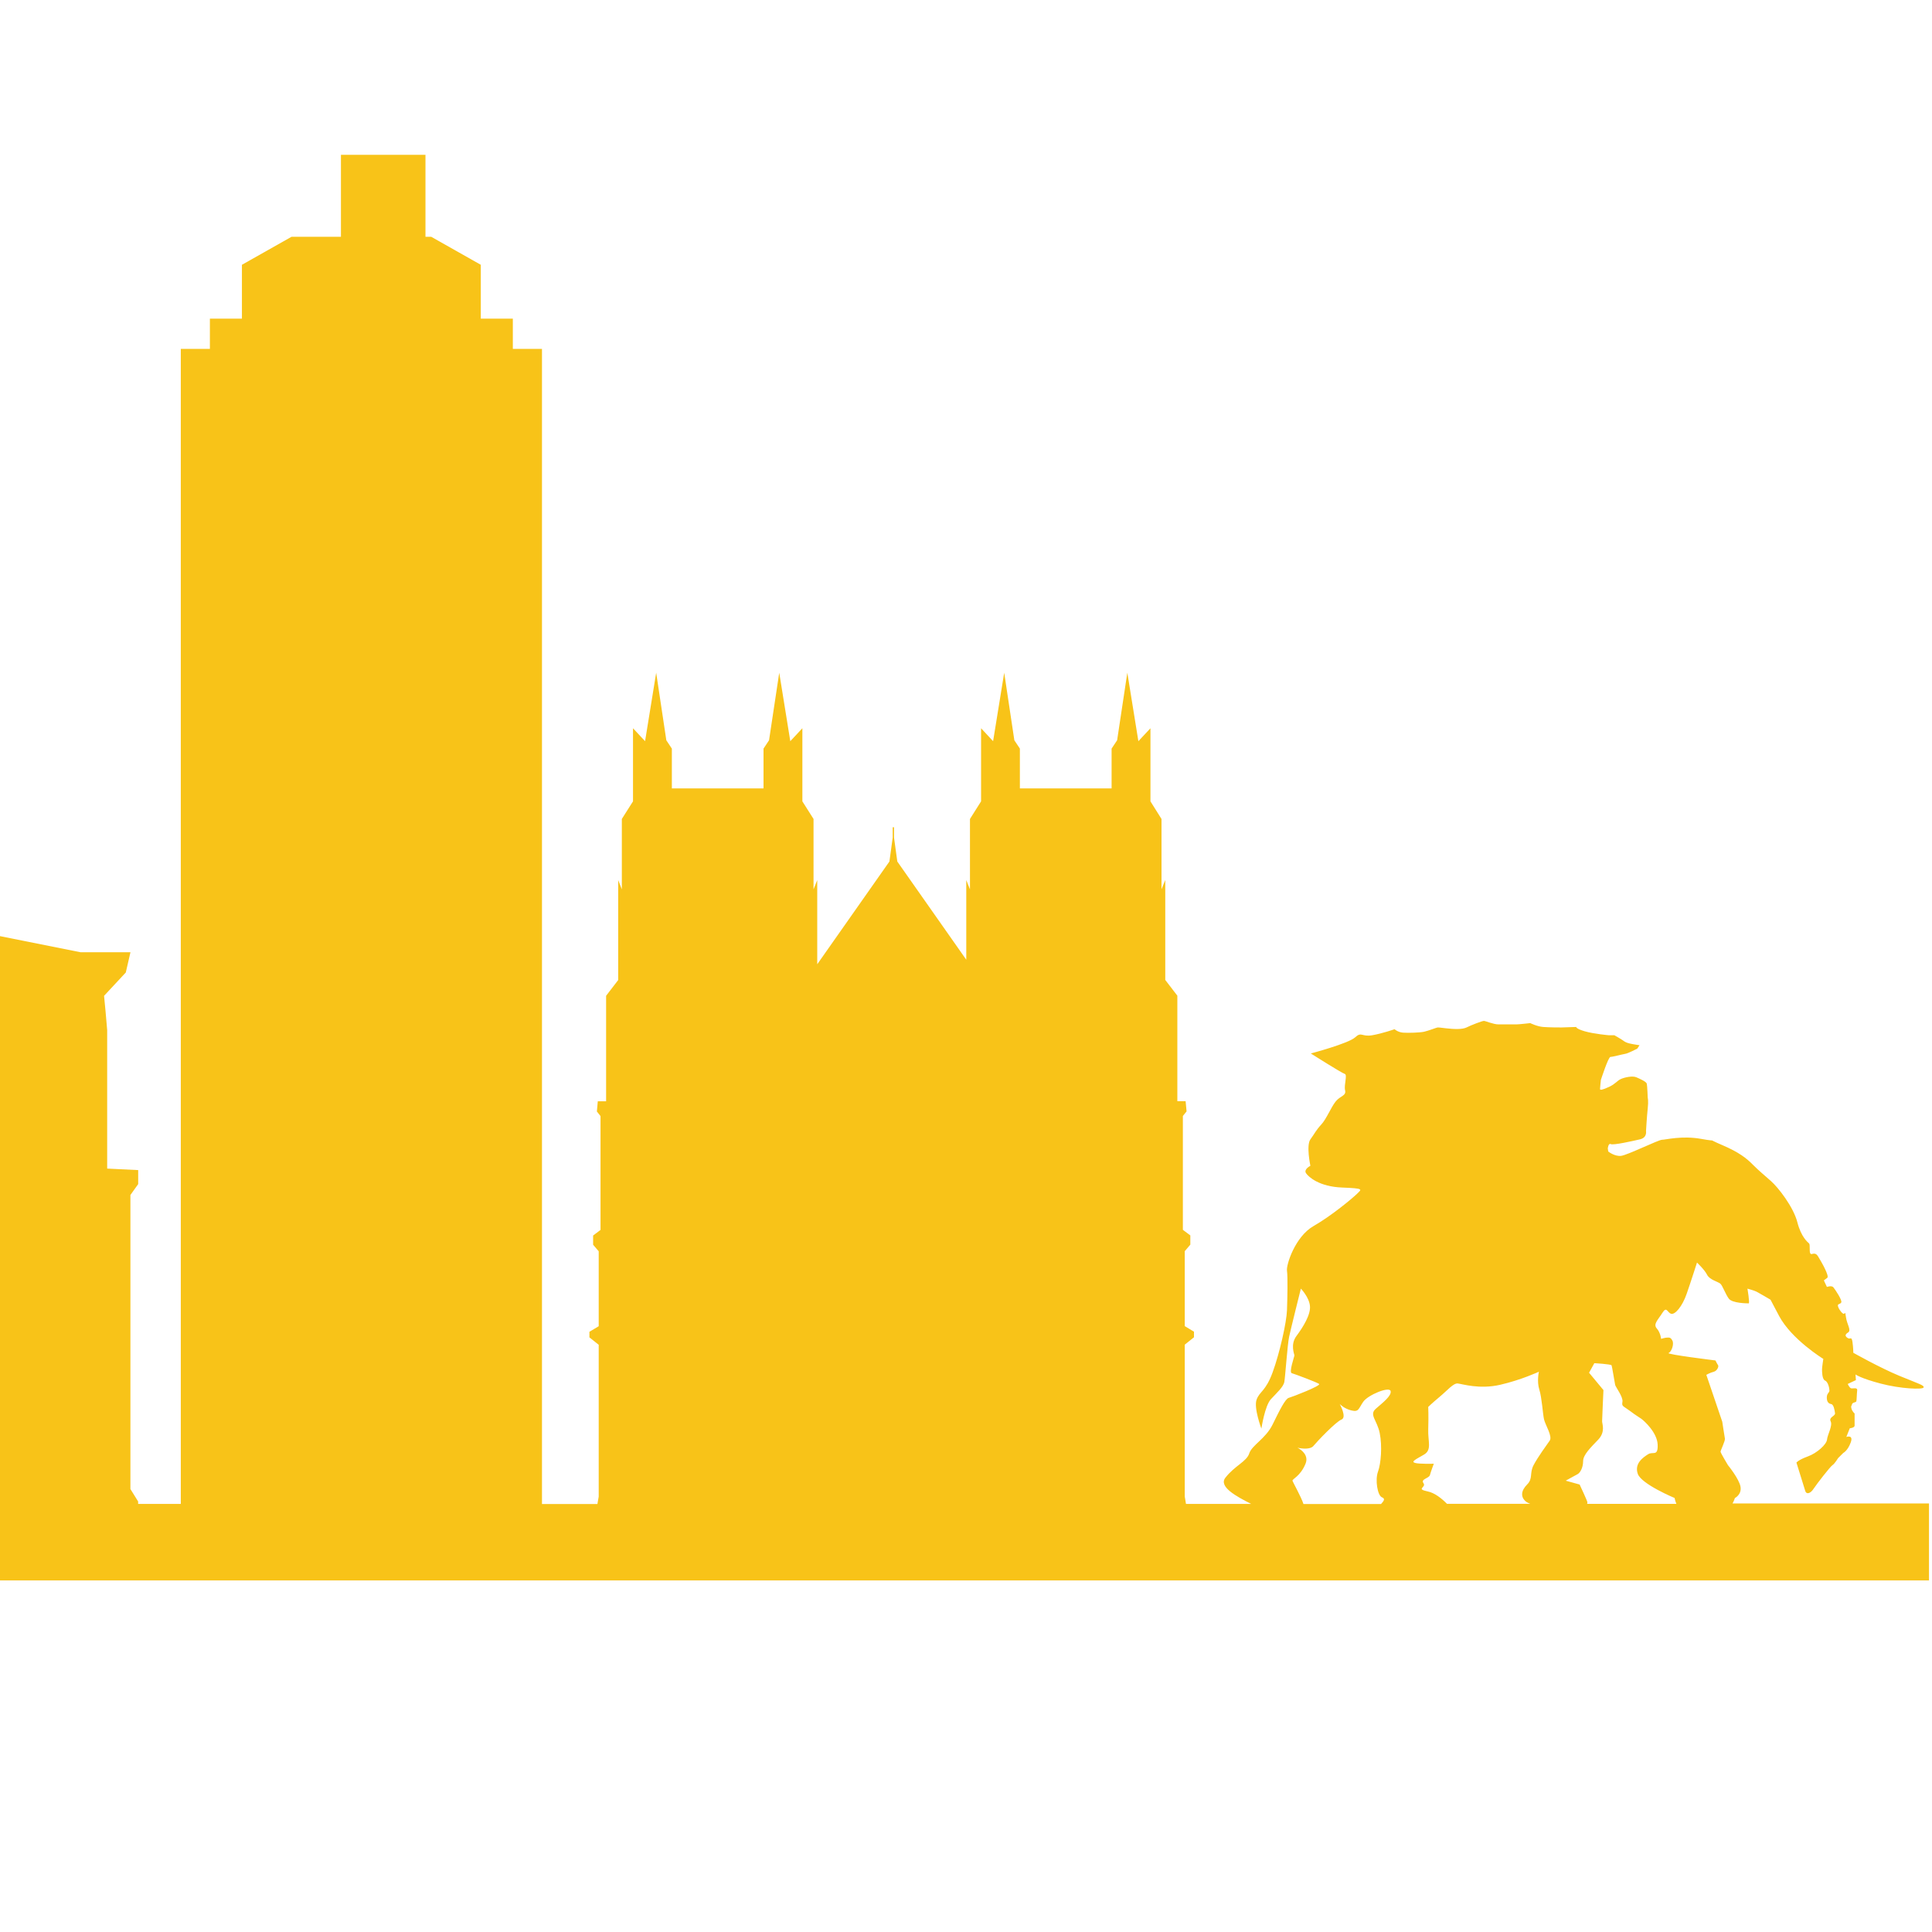 <?xml version="1.0" encoding="utf-8"?>
<!-- Generator: Adobe Illustrator 16.0.0, SVG Export Plug-In . SVG Version: 6.00 Build 0)  -->
<!DOCTYPE svg PUBLIC "-//W3C//DTD SVG 1.1//EN" "http://www.w3.org/Graphics/SVG/1.1/DTD/svg11.dtd">
<svg version="1.1" id="Calque_1" xmlns="http://www.w3.org/2000/svg" xmlns:xlink="http://www.w3.org/1999/xlink" x="0px" y="0px"
	 width="36px" height="36px" viewBox="0 0 36 36" enable-background="new 0 0 36 36" xml:space="preserve">
<path fill="#F8C318" d="M32.279,28.023c0.035-0.063,0.048-0.109,0.048-0.109s0.129-0.064,0.105-0.21
	c-0.024-0.146-0.234-0.403-0.234-0.403s-0.138-0.228-0.138-0.251c0-0.024,0.09-0.204,0.081-0.245
	c-0.008-0.04-0.049-0.313-0.049-0.313l-0.297-0.874c0,0,0.072-0.041,0.138-0.057c0.064-0.017,0.097-0.098,0.081-0.122
	c-0.017-0.023-0.049-0.089-0.049-0.089s-0.929-0.114-0.873-0.139c0.057-0.024,0.104-0.167,0.071-0.23
	c-0.033-0.064-0.057-0.057-0.098-0.057c-0.04,0-0.113,0.024-0.113,0.024s-0.009-0.113-0.08-0.194
	c-0.073-0.081,0.024-0.162,0.104-0.291c0.081-0.129,0.089-0.008,0.162,0.017c0.073,0.023,0.21-0.138,0.291-0.373
	c0.081-0.233,0.192-0.581,0.192-0.581s0.139,0.13,0.188,0.227c0.048,0.097,0.21,0.13,0.25,0.169c0.041,0.041,0.09,0.186,0.154,0.275
	c0.064,0.089,0.348,0.089,0.371,0.089c0.024,0-0.023-0.274-0.023-0.274s0.121,0.032,0.169,0.056c0.044,0.022,0.227,0.13,0.261,0.15
	c0.015,0.031,0.058,0.112,0.16,0.303c0.233,0.438,0.824,0.8,0.824,0.8s-0.024,0.154-0.024,0.193c0,0.042,0,0.187,0.057,0.211
	s0.081,0.146,0.081,0.186c0,0.041-0.049,0.049-0.049,0.13c0,0.08,0.032,0.113,0.08,0.121c0.049,0.008,0.065,0.113,0.073,0.17
	s-0.121,0.072-0.081,0.153s-0.061,0.251-0.068,0.34c-0.009,0.089-0.183,0.25-0.359,0.314c-0.178,0.065-0.211,0.114-0.211,0.114
	s0.138,0.443,0.163,0.524c0.023,0.081,0.104,0.049,0.16-0.041c0.058-0.088,0.309-0.411,0.348-0.435
	c0.041-0.025,0.105-0.131,0.105-0.131l0.097-0.097c0,0,0.082-0.04,0.138-0.193c0.057-0.154-0.081-0.105-0.081-0.105l0.064-0.161
	c0,0,0.09-0.009,0.09-0.049s0-0.227,0-0.227s-0.041-0.032-0.058-0.089c-0.016-0.056,0-0.04,0.009-0.081
	c0.008-0.04,0.072-0.032,0.081-0.056c0.008-0.024,0.008-0.138,0.016-0.203c0.008-0.064-0.081-0.031-0.113-0.04
	c-0.031-0.008-0.063-0.081-0.063-0.081l0.152-0.072l-0.007-0.105c0,0,0.096,0.072,0.469,0.17c0.371,0.098,0.783,0.114,0.799,0.073
	c0.017-0.041-0.08-0.065-0.452-0.218c-0.371-0.154-0.857-0.429-0.857-0.429s0-0.089-0.016-0.203
	c-0.017-0.112-0.041-0.04-0.088-0.072c-0.05-0.032-0.058-0.064,0.008-0.104c0.063-0.041-0.024-0.154-0.041-0.283
	c-0.017-0.13-0.017-0.064-0.04-0.064c-0.025,0-0.081-0.065-0.105-0.129c-0.024-0.065,0.032-0.041,0.057-0.082
	c0.023-0.04-0.113-0.242-0.146-0.282c-0.032-0.041-0.121-0.008-0.121-0.008l-0.057-0.122c0,0,0.024-0.016,0.064-0.048
	c0.041-0.033-0.105-0.291-0.17-0.396c-0.064-0.106-0.122-0.017-0.146-0.058c-0.023-0.04,0-0.161-0.023-0.186
	c-0.024-0.024-0.146-0.113-0.219-0.396c-0.073-0.284-0.355-0.647-0.493-0.768c-0.137-0.122-0.21-0.179-0.332-0.3
	c-0.12-0.122-0.258-0.234-0.581-0.372c-0.323-0.137-0.032-0.048-0.388-0.113c-0.356-0.064-0.663,0.017-0.729,0.017
	c-0.063,0-0.638,0.283-0.759,0.299s-0.242-0.081-0.242-0.081L29.959,21.4c0,0,0.009-0.105,0.057-0.081
	c0.049,0.023,0.404-0.057,0.542-0.089s0.113-0.153,0.113-0.153s0.016-0.275,0.032-0.421c0.016-0.146,0-0.202,0-0.202
	s-0.008-0.218-0.017-0.259c-0.008-0.04-0.121-0.089-0.194-0.121c-0.072-0.032-0.218,0-0.29,0.032
	c-0.072,0.033-0.097,0.089-0.219,0.146c-0.121,0.057-0.169,0.064-0.169,0.041c0-0.024,0.016-0.17,0.016-0.17
	s0.138-0.429,0.178-0.429s0.219-0.048,0.274-0.057c0.057-0.008,0.227-0.098,0.227-0.098l0.041-0.063c0,0-0.122-0.017-0.187-0.033
	c-0.064-0.016-0.089-0.032-0.121-0.056c-0.032-0.024-0.161-0.097-0.161-0.097h-0.105c0,0-0.274-0.024-0.445-0.073
	c-0.169-0.049-0.16-0.081-0.16-0.081s-0.235,0.009-0.275,0.009s-0.227,0-0.34-0.009c-0.113-0.008-0.242-0.072-0.242-0.072
	s-0.21,0.024-0.259,0.024s-0.234,0-0.332,0c-0.097,0-0.242-0.065-0.273-0.065c-0.033,0-0.243,0.081-0.323,0.122
	c-0.081,0.04-0.243,0.032-0.38,0.016c-0.138-0.016-0.13-0.016-0.154-0.016s-0.178,0.063-0.258,0.08
	c-0.081,0.017-0.291,0.024-0.389,0.017s-0.161-0.064-0.161-0.064s-0.227,0.08-0.42,0.113c-0.195,0.032-0.195-0.073-0.315,0.039
	c-0.122,0.113-0.825,0.3-0.825,0.3s0.574,0.364,0.631,0.38s-0.017,0.202,0.008,0.307c0.024,0.105-0.089,0.098-0.178,0.21
	c-0.089,0.114-0.17,0.324-0.268,0.429c-0.097,0.105-0.119,0.162-0.201,0.275c-0.081,0.112,0,0.492,0,0.492s-0.13,0.065-0.081,0.138
	s0.251,0.251,0.671,0.267s0.363,0.032,0.283,0.113c-0.082,0.081-0.477,0.412-0.816,0.606c-0.339,0.194-0.51,0.719-0.493,0.832
	c0.016,0.113,0.008,0.51,0,0.735c-0.008,0.227-0.137,0.8-0.267,1.156c-0.129,0.355-0.243,0.355-0.299,0.509
	c-0.057,0.154,0.089,0.541,0.089,0.541s0.064-0.427,0.178-0.549c0.112-0.121,0.233-0.227,0.25-0.323
	c0.017-0.098,0.057-0.688,0.089-0.84c0.033-0.154,0.219-0.897,0.219-0.897s0.154,0.161,0.169,0.323
	c0.017,0.161-0.129,0.396-0.25,0.558c-0.121,0.161-0.04,0.339-0.04,0.364c0,0.023-0.105,0.314-0.049,0.331
	c0.057,0.016,0.469,0.17,0.51,0.201c0.039,0.033-0.501,0.242-0.566,0.259c-0.064,0.017-0.169,0.227-0.299,0.493
	c-0.129,0.267-0.388,0.388-0.437,0.542c-0.049,0.153-0.267,0.226-0.444,0.452c-0.133,0.168,0.204,0.35,0.479,0.489h-1.214
	l-0.023-0.138v-2.829l0.172-0.138v-0.104l-0.172-0.104v-1.396l0.104-0.122v-0.172l-0.139-0.104v-2.121l0.069-0.086l-0.018-0.19
	h-0.154v-1.966l-0.225-0.293v-1.863l-0.07,0.173V15.26l-0.206-0.328V13.57l-0.225,0.241l-0.206-1.276l-0.19,1.259l-0.103,0.155
	v0.742h-0.794h-0.121h-0.794v-0.742l-0.103-0.155l-0.189-1.259l-0.207,1.276l-0.224-0.241v1.362l-0.207,0.328v1.312l-0.069-0.173
	v1.484l-1.285-1.83l-0.061-0.446v-0.192h-0.025v0.192l-0.061,0.446l-1.345,1.915v-1.569l-0.069,0.173V15.26l-0.208-0.328V13.57
	l-0.225,0.241l-0.206-1.276l-0.19,1.259l-0.103,0.155v0.742h-0.794h-0.12h-0.794v-0.742l-0.103-0.155l-0.189-1.259l-0.207,1.276
	l-0.225-0.241v1.362l-0.208,0.328v1.312l-0.068-0.173v1.863l-0.225,0.293v1.966h-0.155l-0.017,0.19l0.068,0.086v2.121l-0.138,0.104
	v0.172l0.104,0.122v1.396l-0.173,0.104v0.104l0.173,0.138v2.829l-0.024,0.138h-1.033V6.501H9.556V5.938H8.959V4.934L8.035,4.412
	H7.928V2.885H7.167H7.113h-0.76v1.527H5.432L4.508,4.934v1.004H3.911v0.563H3.369v21.522H2.574v-0.045L2.43,27.746v-5.479
	l0.145-0.203v-0.261l-0.578-0.028v-2.581l-0.03-0.348l-0.028-0.29l0.405-0.435l0.087-0.377H1.503l-3.77-0.754l-1.855,0.493
	l0.175-0.319l-0.987-0.464l0.059-1.362l0.058-0.203l-0.203-0.783l-0.145,0.667l-0.174-0.609c0,0-0.174-2.522-3.451-3.827
	c0,0,0.232-0.29,0.029-0.464c-0.203-0.174-0.203-0.174-0.203-0.174V8.874l-0.174-0.087V8.555l0.174-0.261L-9.33,5.78V5.308h-0.069
	V5.78l-0.366,2.513l0.174,0.261v0.232l-0.174,0.087v1.072c0,0,0,0-0.203,0.174c-0.203,0.174,0.029,0.464,0.029,0.464
	c-3.276,1.305-3.45,3.827-3.45,3.827l-0.174,0.609l-0.145-0.667l-0.203,0.783l0.058,0.203l0.058,1.362l-0.986,0.464l0.174,0.319
	l-1.855-0.493l-3.77,0.753h-0.928l0.087,0.378l0.407,0.435l-0.029,0.29l-0.029,0.348v2.581l-0.58,0.028v0.261l0.145,0.203v5.479
	l-0.145,0.232v0.045h-0.714v-0.399l-0.163-0.102v-8.571c0,0,0.244-0.225,0.244-0.428s-0.041-0.61-0.041-0.67
	c0-0.061-0.122-0.407-0.122-0.407s-0.467-1.929-0.813-2.417c-0.346-0.488-0.264-0.386-0.346-0.488
	c-0.081-0.102-0.203-0.366-0.284-0.386c-0.082-0.021-0.162,0.162-0.245,0.122c-0.081-0.041-0.324-0.142-0.324-0.142v-0.955
	c0,0,0.163-0.142,0.243-0.223c0.081-0.082,0.062-0.223-0.122-0.305l-0.122-0.203v-0.751l0.102-0.264c0,0-0.122-0.183-0.183-0.203
	c-0.061-0.02-0.234-0.233-0.234-0.233h0.396v-0.661l0.122-0.426l-0.346,0.324h-0.183l-0.021-0.31V8.996h-0.061v0.929l-0.02,0.31
	h-0.183l-0.346-0.324l0.123,0.426v0.661h0.396c0,0-0.173,0.213-0.234,0.233c-0.061,0.021-0.183,0.203-0.183,0.203l0.101,0.264v0.751
	l-0.122,0.203c-0.183,0.082-0.203,0.224-0.122,0.305c0.081,0.081,0.243,0.223,0.243,0.223v0.955c0,0-0.243,0.102-0.324,0.142
	c-0.082,0.041-0.163-0.142-0.245-0.122c-0.081,0.02-0.203,0.284-0.284,0.386c-0.082,0.102,0,0-0.346,0.488
	c-0.345,0.487-0.813,2.417-0.813,2.417s-0.122,0.347-0.122,0.407c0,0.06-0.041,0.467-0.041,0.67s0.244,0.428,0.244,0.428v8.571
	l-0.163,0.102v0.399h-0.785v-1.003l-0.148-0.056v-6.844l0.463-0.39l0.223-0.26h-0.612l-0.018-0.834l0.111-0.168h-1.298l0.037-0.11
	h-0.667v-0.39l-0.093-0.093v-0.334l0.148-0.148h-0.114c-0.006-0.051-0.013-0.129-0.013-0.231c0-0.167,0-0.444,0-0.505
	s0.107-0.023,0.051-0.126c-0.056-0.102-0.125-0.166-0.129-0.189c-0.005-0.023,0.009-0.176-0.042-0.2s-0.121-0.065-0.121,0.051
	c0,0.115,0.005,0.167-0.033,0.227c-0.037,0.061-0.008,0.098-0.037,0.106c-0.027,0.01-0.101,0.015-0.111,0.065
	c-0.009,0.051-0.092,0.106-0.019,0.199c0.074,0.094,0.074,0.116,0.065,0.158c-0.009,0.041-0.028,0.194-0.028,0.194
	s0.065,0.103,0.088,0.116c0.023,0.014,0.004,0.037,0.004,0.088c0,0.016,0,0.032,0,0.046h-0.36v-0.296v-0.39h-1.443
	c0-0.022,0-0.04,0-0.051c0-0.061,0.107-0.023,0.051-0.126c-0.056-0.102-0.125-0.166-0.13-0.189c-0.005-0.023,0.009-0.176-0.042-0.2
	c-0.051-0.023-0.121-0.065-0.121,0.051c0,0.115,0.005,0.167-0.032,0.227c-0.037,0.061-0.009,0.098-0.037,0.106
	c-0.027,0.01-0.102,0.015-0.111,0.065c-0.006,0.033-0.043,0.069-0.048,0.116h-1.669c0-0.022,0-0.04,0-0.051
	c0-0.061,0.107-0.023,0.051-0.126c-0.055-0.102-0.125-0.166-0.129-0.189c-0.005-0.023,0.009-0.176-0.042-0.2
	c-0.051-0.023-0.121-0.065-0.121,0.051c0,0.115,0.004,0.167-0.033,0.227c-0.037,0.061-0.009,0.098-0.037,0.106
	c-0.028,0.01-0.102,0.015-0.111,0.065c-0.006,0.033-0.044,0.069-0.048,0.116h-1.606c0-0.022,0-0.04,0-0.051
	c0-0.061,0.106-0.023,0.051-0.126c-0.056-0.102-0.125-0.166-0.13-0.189c-0.004-0.023,0.009-0.176-0.042-0.2
	c-0.051-0.023-0.121-0.065-0.121,0.051c0,0.115,0.005,0.167-0.032,0.227c-0.037,0.061-0.009,0.098-0.037,0.106
	c-0.028,0.01-0.102,0.015-0.111,0.065c-0.006,0.033-0.044,0.069-0.049,0.116h-0.861h-0.372h-0.596c0-0.022,0-0.04,0-0.051
	c0-0.061,0.106-0.023,0.051-0.126c-0.056-0.102-0.125-0.166-0.129-0.189c-0.005-0.023,0.009-0.176-0.042-0.2
	c-0.052-0.023-0.121-0.065-0.121,0.051c0,0.115,0.004,0.167-0.033,0.227c-0.037,0.061-0.009,0.098-0.037,0.106
	c-0.027,0.01-0.102,0.015-0.111,0.065c-0.006,0.033-0.044,0.069-0.048,0.116h-1.657c0-0.022,0-0.04,0-0.051
	c0-0.061,0.107-0.023,0.051-0.126c-0.056-0.102-0.125-0.166-0.13-0.189c-0.005-0.023,0.009-0.176-0.042-0.2
	c-0.051-0.023-0.121-0.065-0.121,0.051c0,0.115,0.004,0.167-0.032,0.227c-0.038,0.061-0.01,0.098-0.038,0.106
	c-0.028,0.01-0.102,0.015-0.111,0.065c-0.006,0.033-0.043,0.069-0.048,0.116h-1.743c0-0.022,0-0.04,0-0.051
	c0-0.061,0.107-0.023,0.051-0.126c-0.055-0.102-0.125-0.166-0.129-0.189s0.009-0.176-0.042-0.2c-0.051-0.023-0.12-0.065-0.12,0.051
	c0,0.115,0.004,0.167-0.032,0.227c-0.038,0.061-0.01,0.098-0.038,0.106c-0.028,0.01-0.102,0.015-0.111,0.065
	c-0.006,0.033-0.044,0.069-0.048,0.116h-1.585v0.39v0.296h-0.146c-0.005-0.051-0.012-0.129-0.012-0.231c0-0.167,0-0.444,0-0.505
	s0.106-0.023,0.051-0.126c-0.056-0.102-0.125-0.166-0.13-0.189c-0.004-0.023,0.01-0.176-0.042-0.2
	c-0.051-0.023-0.121-0.065-0.121,0.051c0,0.115,0.005,0.167-0.032,0.227c-0.037,0.061-0.009,0.098-0.037,0.106
	c-0.028,0.01-0.102,0.015-0.111,0.065s-0.093,0.106-0.019,0.199c0.074,0.094,0.074,0.116,0.065,0.158
	c-0.009,0.041-0.028,0.194-0.028,0.194s0.065,0.103,0.088,0.116s0.005,0.037,0.005,0.088c0,0.016,0,0.032,0,0.046h-0.014h-0.315
	l0.148,0.148v0.334l-0.093,0.093v0.39h-0.667l0.037,0.11h-1.298l0.111,0.168l-0.018,0.834h-0.612l0.222,0.26l0.464,0.39v6.844
	l-0.148,0.056v1.003h-0.649v1.434h83.998v-1.434H32.279z M29.394,27.47c0.049-0.024,0.105-0.122,0.105-0.243
	s0.145-0.258,0.283-0.403c0.137-0.146,0.071-0.291,0.071-0.34c0-0.048,0.025-0.582,0.025-0.582l-0.268-0.323l0.098-0.178
	c0,0,0.315,0.017,0.322,0.041c0.009,0.024,0.058,0.323,0.066,0.363c0.008,0.04,0.152,0.226,0.136,0.314
	c-0.016,0.09,0.009,0.074,0.138,0.17c0.13,0.098,0.154,0.105,0.211,0.146c0.056,0.04,0.299,0.259,0.307,0.484
	c0.009,0.227-0.089,0.122-0.177,0.178c-0.09,0.057-0.26,0.17-0.194,0.364c0.064,0.193,0.687,0.452,0.687,0.452
	s0.007,0.047,0.033,0.109h-1.663c0.004-0.014,0.005-0.024,0.005-0.029c0-0.023-0.145-0.331-0.145-0.331l-0.259-0.072
	C29.176,27.591,29.346,27.494,29.394,27.47z M26.533,27.105c0.153-0.089,0.072-0.242,0.08-0.477s0-0.412,0-0.412
	s0.064-0.064,0.211-0.187c0.146-0.121,0.258-0.259,0.339-0.25c0.081,0.008,0.404,0.114,0.792,0.024
	c0.388-0.089,0.72-0.243,0.72-0.243s-0.041,0.179,0.008,0.333c0.048,0.152,0.064,0.452,0.088,0.556
	c0.025,0.106,0.162,0.316,0.105,0.396c-0.056,0.081-0.218,0.3-0.299,0.454c-0.081,0.152-0.008,0.25-0.121,0.362
	c-0.113,0.113-0.129,0.235-0.017,0.323c0.016,0.012,0.041,0.024,0.074,0.037h-1.551c-0.097-0.099-0.229-0.204-0.357-0.23
	c-0.234-0.049-0.024-0.073-0.08-0.153c-0.059-0.081,0.104-0.089,0.12-0.154c0.017-0.064,0.072-0.21,0.072-0.21
	s-0.282,0.009-0.354-0.016C26.29,27.235,26.379,27.194,26.533,27.105z M24.084,27.591c-0.008-0.032,0.145-0.08,0.242-0.315
	c0.063-0.153-0.064-0.255-0.149-0.3c0.091,0.021,0.241,0.033,0.295-0.031c0.073-0.089,0.42-0.453,0.525-0.494
	c0.105-0.04-0.033-0.29-0.033-0.29s0.081,0.089,0.22,0.121c0.136,0.033,0.129-0.032,0.218-0.162c0.089-0.128,0.485-0.29,0.51-0.201
	c0.023,0.089-0.147,0.218-0.276,0.331c-0.129,0.114,0.024,0.21,0.073,0.453c0.049,0.242,0.024,0.565-0.032,0.719
	c-0.057,0.154-0.009,0.444,0.073,0.478c0.066,0.026,0.039,0.065-0.016,0.125h-1.446C24.251,27.903,24.09,27.618,24.084,27.591z"/>
</svg>

